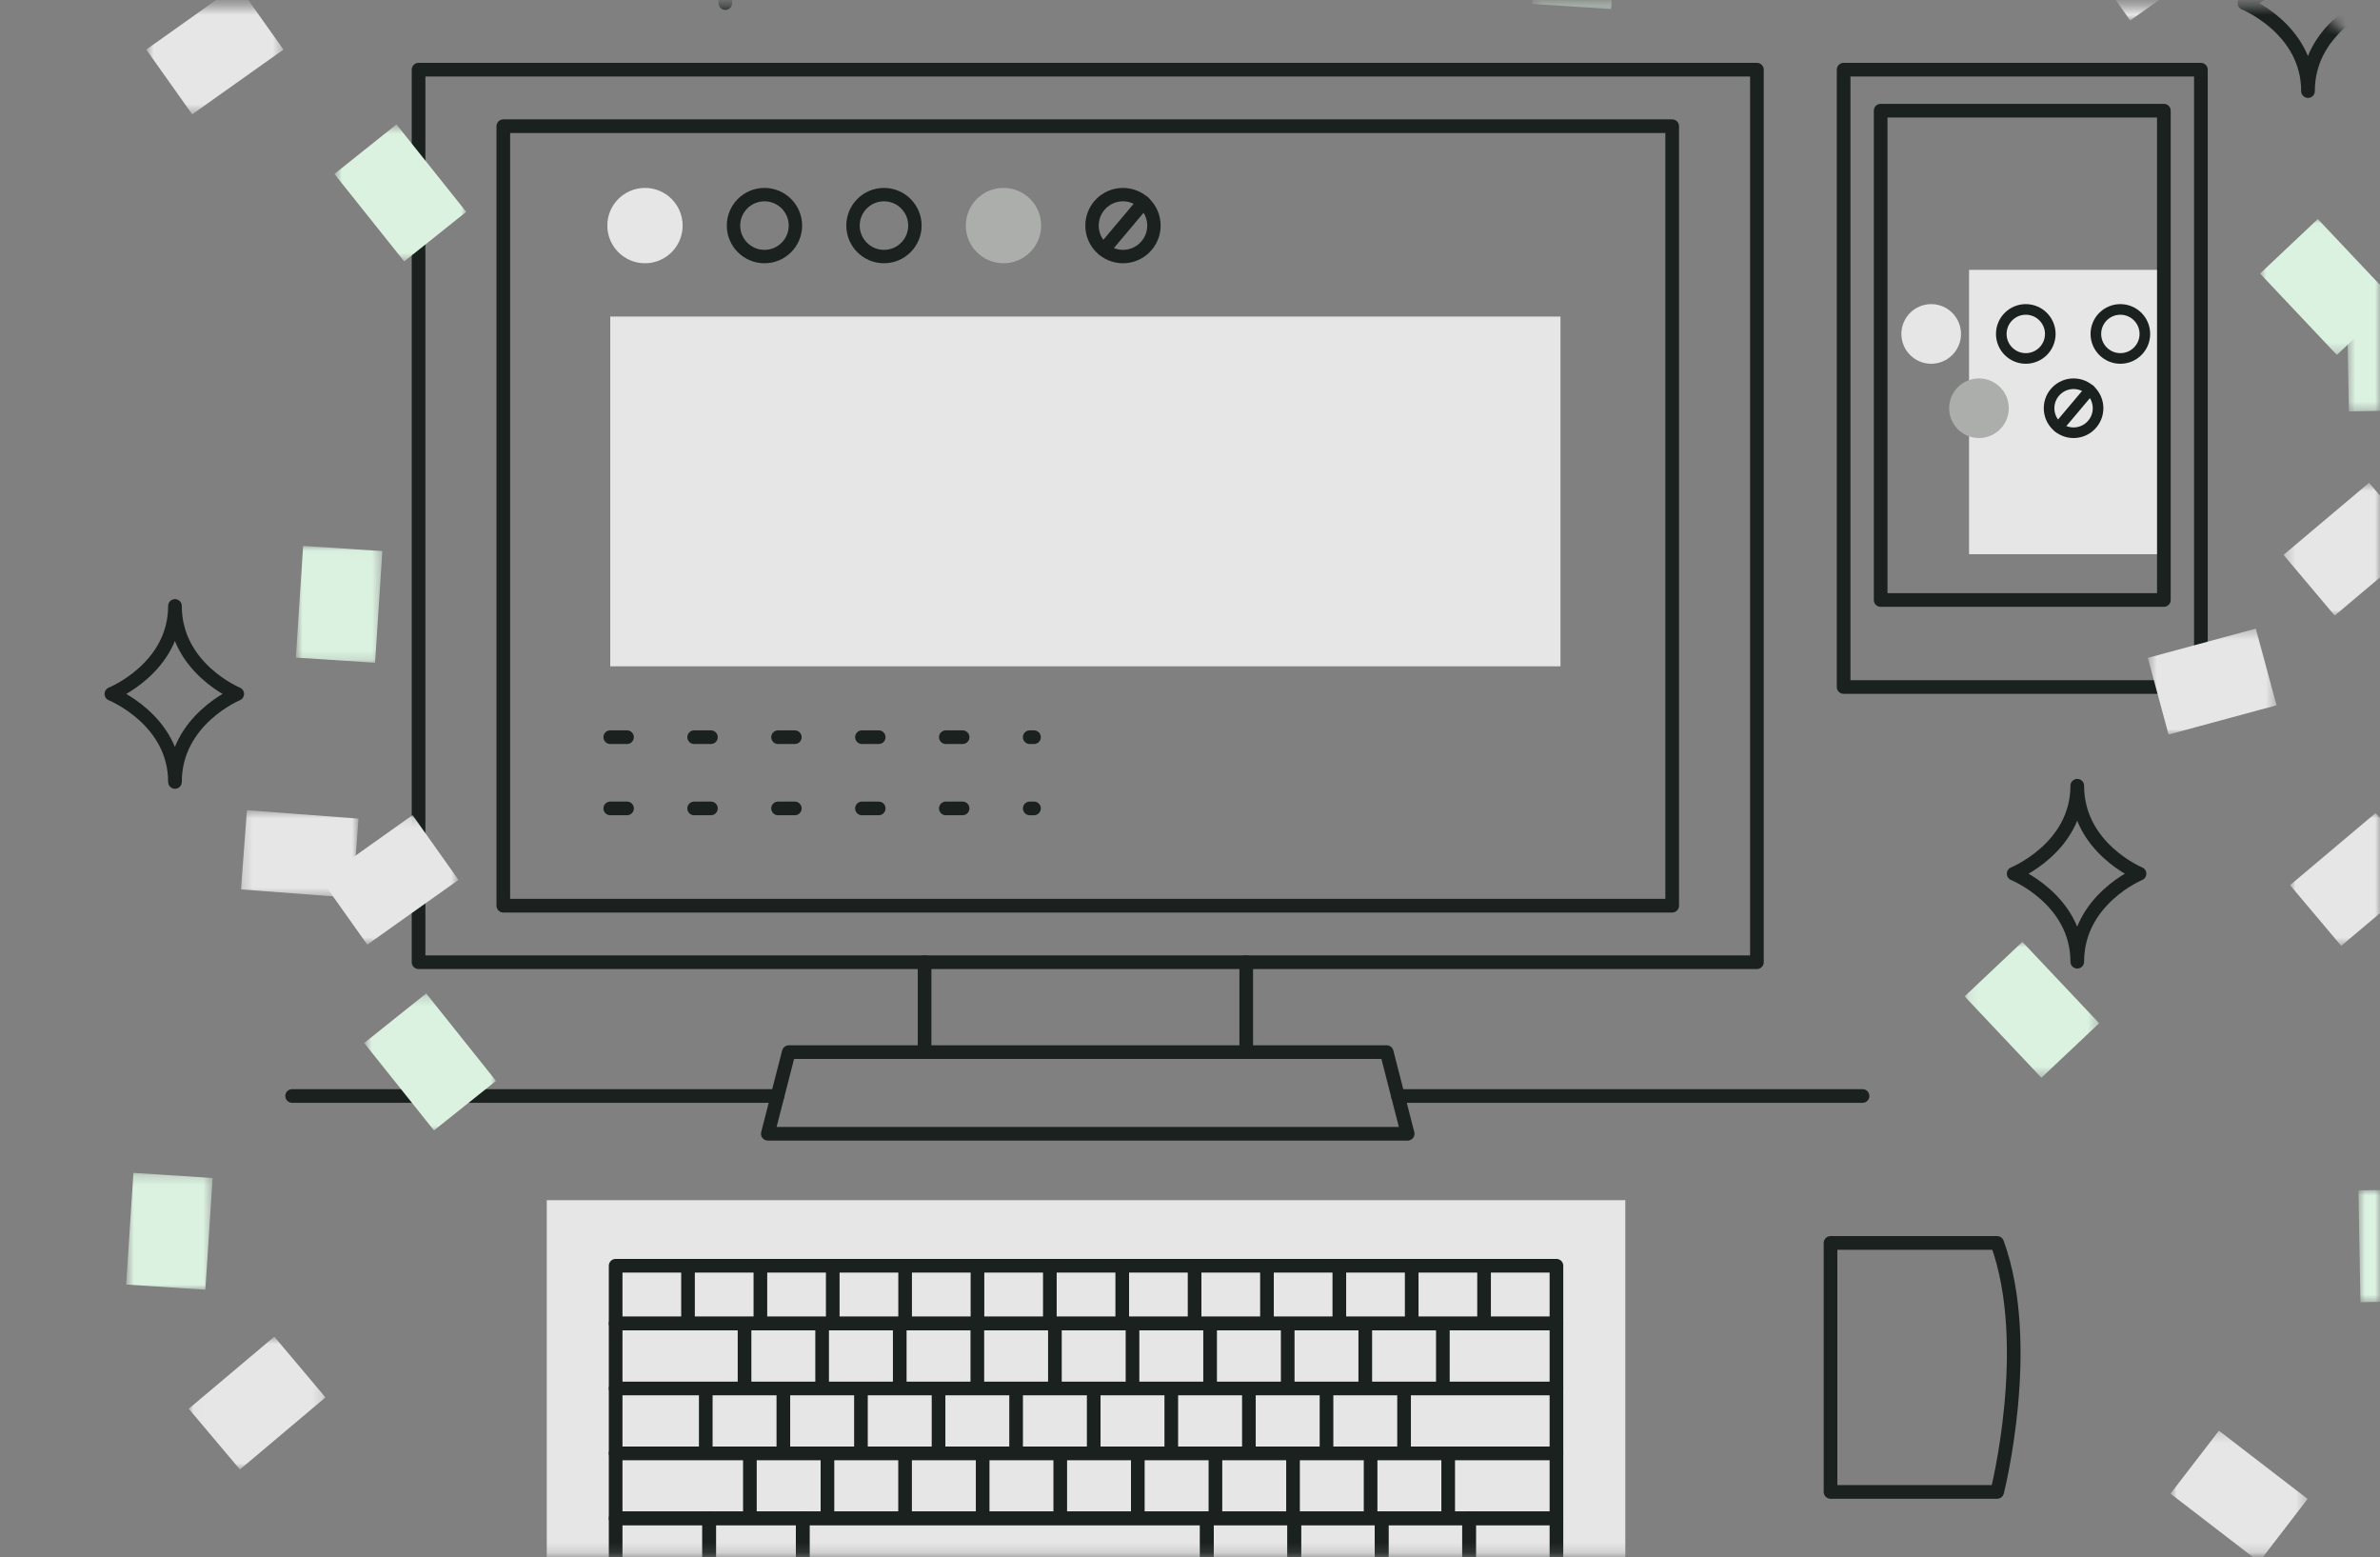 <svg width="240" height="157" viewBox="0 0 240 157" fill="none" xmlns="http://www.w3.org/2000/svg">
<rect x="0" y="0" width="240" height="157" fill="#808080" stroke="none"/>
<mask id="mask0_137_2914" style="mask-type:alpha" maskUnits="userSpaceOnUse" x="0" y="0" width="240" height="157">
<rect y="0.61" width="240" height="156.203" rx="10" fill="#D9D9D9"/>
</mask>
<g mask="url(#mask0_137_2914)">
<path d="M177.167 7.025H42.207V97H177.167V7.025Z" stroke="#1A211E" stroke-width="1.377" stroke-linecap="round" stroke-linejoin="round"/>
<path d="M141.95 114.292H77.426L79.54 106.064H139.836L141.95 114.292Z" stroke="#1A211E" stroke-width="1.377" stroke-linecap="round" stroke-linejoin="round"/>
<path d="M168.624 12.722H50.754V91.302H168.624V12.722Z" stroke="#1A211E" stroke-width="1.377" stroke-linecap="round" stroke-linejoin="round"/>
<path d="M93.236 97.001V106.065" stroke="#1A211E" stroke-width="1.377" stroke-linecap="round" stroke-linejoin="round"/>
<path d="M125.67 97.001V106.065" stroke="#1A211E" stroke-width="1.377" stroke-linecap="round" stroke-linejoin="round"/>
<path d="M157.359 31.913H61.539V67.17H157.359V31.913Z" fill="#E6E6E6"/>
<path d="M61.539 74.315H104.269" stroke="#1A211E" stroke-width="1.377" stroke-linecap="round" stroke-linejoin="round" stroke-dasharray="1.69 6.77"/>
<path d="M61.539 81.495H104.269" stroke="#1A211E" stroke-width="1.377" stroke-linecap="round" stroke-linejoin="round" stroke-dasharray="1.69 6.77"/>
<path d="M221.939 7.025H185.912V69.255H221.939V7.025Z" stroke="#1A211E" stroke-width="1.377" stroke-linecap="round" stroke-linejoin="round"/>
<path d="M218.412 27.205H198.561V55.869H218.412V27.205Z" fill="#E6E6E6"/>
<path d="M218.205 11.156H189.646V60.484H218.205V11.156Z" stroke="#1A211E" stroke-width="1.377" stroke-linecap="round" stroke-linejoin="round"/>
<path d="M163.898 120.99H55.137V165.13H163.898V120.99Z" fill="#E6E6E6"/>
<path d="M156.952 133.422H62.082V153.062H156.952V133.422Z" stroke="#1A211E" stroke-width="1.377" stroke-linecap="round" stroke-linejoin="round"/>
<path d="M156.952 127.599H62.082V133.421H156.952V127.599Z" stroke="#1A211E" stroke-width="1.377" stroke-linecap="round" stroke-linejoin="round"/>
<path d="M121.701 153.062H80.943V158.86H121.701V153.062Z" stroke="#1A211E" stroke-width="1.377" stroke-linecap="round" stroke-linejoin="round"/>
<path d="M130.513 153.062H121.699V158.86H130.513V153.062Z" stroke="#1A211E" stroke-width="1.377" stroke-linecap="round" stroke-linejoin="round"/>
<path d="M80.944 153.062H71.514V158.86H80.944V153.062Z" stroke="#1A211E" stroke-width="1.377" stroke-linecap="round" stroke-linejoin="round"/>
<path d="M71.512 153.062H62.082V158.86H71.512V153.062Z" stroke="#1A211E" stroke-width="1.377" stroke-linecap="round" stroke-linejoin="round"/>
<path d="M139.325 153.062H130.512V158.86H139.325V153.062Z" stroke="#1A211E" stroke-width="1.377" stroke-linecap="round" stroke-linejoin="round"/>
<path d="M148.14 153.062H139.326V158.86H148.14V153.062Z" stroke="#1A211E" stroke-width="1.377" stroke-linecap="round" stroke-linejoin="round"/>
<path d="M156.952 153.062H148.139V158.86H156.952V153.062Z" stroke="#1A211E" stroke-width="1.377" stroke-linecap="round" stroke-linejoin="round"/>
<path d="M69.379 133.421V127.599" stroke="#1A211E" stroke-width="1.377" stroke-linecap="round" stroke-linejoin="round"/>
<path d="M76.678 133.421V127.599" stroke="#1A211E" stroke-width="1.377" stroke-linecap="round" stroke-linejoin="round"/>
<path d="M75.08 139.607V133.783" stroke="#1A211E" stroke-width="1.377" stroke-linecap="round" stroke-linejoin="round"/>
<path d="M82.904 139.607V133.783" stroke="#1A211E" stroke-width="1.377" stroke-linecap="round" stroke-linejoin="round"/>
<path d="M90.731 139.607V133.783" stroke="#1A211E" stroke-width="1.377" stroke-linecap="round" stroke-linejoin="round"/>
<path d="M98.555 139.607V133.783" stroke="#1A211E" stroke-width="1.377" stroke-linecap="round" stroke-linejoin="round"/>
<path d="M106.377 139.607V133.783" stroke="#1A211E" stroke-width="1.377" stroke-linecap="round" stroke-linejoin="round"/>
<path d="M114.203 139.607V133.783" stroke="#1A211E" stroke-width="1.377" stroke-linecap="round" stroke-linejoin="round"/>
<path d="M122.027 139.607V133.783" stroke="#1A211E" stroke-width="1.377" stroke-linecap="round" stroke-linejoin="round"/>
<path d="M129.852 139.607V133.783" stroke="#1A211E" stroke-width="1.377" stroke-linecap="round" stroke-linejoin="round"/>
<path d="M137.674 139.607V133.783" stroke="#1A211E" stroke-width="1.377" stroke-linecap="round" stroke-linejoin="round"/>
<path d="M145.498 139.607V133.783" stroke="#1A211E" stroke-width="1.377" stroke-linecap="round" stroke-linejoin="round"/>
<path d="M71.17 146.152V140.33" stroke="#1A211E" stroke-width="1.377" stroke-linecap="round" stroke-linejoin="round"/>
<path d="M78.994 146.152V140.33" stroke="#1A211E" stroke-width="1.377" stroke-linecap="round" stroke-linejoin="round"/>
<path d="M86.818 146.152V140.33" stroke="#1A211E" stroke-width="1.377" stroke-linecap="round" stroke-linejoin="round"/>
<path d="M94.643 146.152V140.33" stroke="#1A211E" stroke-width="1.377" stroke-linecap="round" stroke-linejoin="round"/>
<path d="M102.465 146.152V140.33" stroke="#1A211E" stroke-width="1.377" stroke-linecap="round" stroke-linejoin="round"/>
<path d="M110.291 146.152V140.33" stroke="#1A211E" stroke-width="1.377" stroke-linecap="round" stroke-linejoin="round"/>
<path d="M118.113 146.152V140.33" stroke="#1A211E" stroke-width="1.377" stroke-linecap="round" stroke-linejoin="round"/>
<path d="M125.939 146.152V140.33" stroke="#1A211E" stroke-width="1.377" stroke-linecap="round" stroke-linejoin="round"/>
<path d="M133.766 146.152V140.33" stroke="#1A211E" stroke-width="1.377" stroke-linecap="round" stroke-linejoin="round"/>
<path d="M141.588 146.152V140.33" stroke="#1A211E" stroke-width="1.377" stroke-linecap="round" stroke-linejoin="round"/>
<path d="M75.619 152.7V146.878" stroke="#1A211E" stroke-width="1.377" stroke-linecap="round" stroke-linejoin="round"/>
<path d="M83.441 152.7V146.878" stroke="#1A211E" stroke-width="1.377" stroke-linecap="round" stroke-linejoin="round"/>
<path d="M91.268 152.7V146.878" stroke="#1A211E" stroke-width="1.377" stroke-linecap="round" stroke-linejoin="round"/>
<path d="M99.092 152.7V146.878" stroke="#1A211E" stroke-width="1.377" stroke-linecap="round" stroke-linejoin="round"/>
<path d="M106.916 152.7V146.878" stroke="#1A211E" stroke-width="1.377" stroke-linecap="round" stroke-linejoin="round"/>
<path d="M114.738 152.7V146.878" stroke="#1A211E" stroke-width="1.377" stroke-linecap="round" stroke-linejoin="round"/>
<path d="M122.564 152.7V146.878" stroke="#1A211E" stroke-width="1.377" stroke-linecap="round" stroke-linejoin="round"/>
<path d="M130.389 152.7V146.878" stroke="#1A211E" stroke-width="1.377" stroke-linecap="round" stroke-linejoin="round"/>
<path d="M138.211 152.7V146.878" stroke="#1A211E" stroke-width="1.377" stroke-linecap="round" stroke-linejoin="round"/>
<path d="M146.035 152.7V146.878" stroke="#1A211E" stroke-width="1.377" stroke-linecap="round" stroke-linejoin="round"/>
<path d="M83.975 133.421V127.599" stroke="#1A211E" stroke-width="1.377" stroke-linecap="round" stroke-linejoin="round"/>
<path d="M91.273 133.421V127.599" stroke="#1A211E" stroke-width="1.377" stroke-linecap="round" stroke-linejoin="round"/>
<path d="M98.568 133.421V127.599" stroke="#1A211E" stroke-width="1.377" stroke-linecap="round" stroke-linejoin="round"/>
<path d="M105.867 133.421V127.599" stroke="#1A211E" stroke-width="1.377" stroke-linecap="round" stroke-linejoin="round"/>
<path d="M113.168 133.421V127.599" stroke="#1A211E" stroke-width="1.377" stroke-linecap="round" stroke-linejoin="round"/>
<path d="M120.463 133.421V127.599" stroke="#1A211E" stroke-width="1.377" stroke-linecap="round" stroke-linejoin="round"/>
<path d="M127.762 133.421V127.599" stroke="#1A211E" stroke-width="1.377" stroke-linecap="round" stroke-linejoin="round"/>
<path d="M135.059 133.421V127.599" stroke="#1A211E" stroke-width="1.377" stroke-linecap="round" stroke-linejoin="round"/>
<path d="M142.357 133.421V127.599" stroke="#1A211E" stroke-width="1.377" stroke-linecap="round" stroke-linejoin="round"/>
<path d="M149.654 133.421V127.599" stroke="#1A211E" stroke-width="1.377" stroke-linecap="round" stroke-linejoin="round"/>
<path d="M62.082 139.97H156.952" stroke="#1A211E" stroke-width="1.377" stroke-linecap="round" stroke-linejoin="round"/>
<path d="M62.082 146.515H156.952" stroke="#1A211E" stroke-width="1.377" stroke-linecap="round" stroke-linejoin="round"/>
<path d="M79.419 -8.557C79.419 -8.557 73.142 -11.151 73.142 -17.428C73.142 -11.151 66.728 -8.557 66.728 -8.557C66.728 -8.557 73.142 -5.964 73.142 0.313C73.142 -5.965 79.419 -8.557 79.419 -8.557Z" stroke="#1A211E" stroke-width="1.377" stroke-linecap="round" stroke-linejoin="round"/>
<path d="M239.017 0.313C239.017 0.313 232.74 -2.281 232.74 -8.558C232.74 -2.281 226.326 0.313 226.326 0.313C226.326 0.313 232.74 2.905 232.74 9.183C232.74 2.905 239.017 0.313 239.017 0.313Z" stroke="#1A211E" stroke-width="1.377" stroke-linecap="round" stroke-linejoin="round"/>
<path d="M215.749 88.078C215.749 88.078 209.472 85.485 209.472 79.208C209.472 85.485 203.059 88.078 203.059 88.078C203.059 88.078 209.472 90.672 209.472 96.949C209.472 90.672 215.749 88.078 215.749 88.078Z" stroke="#1A211E" stroke-width="1.377" stroke-linecap="round" stroke-linejoin="round"/>
<path d="M201.395 150.4H184.59V125.299H201.395C205.154 135.599 201.395 150.4 201.395 150.4Z" stroke="#1A211E" stroke-width="1.377" stroke-linecap="round" stroke-linejoin="round"/>
<path d="M78.406 110.484H29.457" stroke="#1A211E" stroke-width="1.377" stroke-linecap="round" stroke-linejoin="round"/>
<path d="M187.82 110.484H140.971" stroke="#1A211E" stroke-width="1.377" stroke-linecap="round" stroke-linejoin="round"/>
<path d="M23.923 69.956C23.923 69.956 17.644 67.363 17.644 61.086C17.644 67.363 11.23 69.956 11.23 69.956C11.23 69.956 17.644 72.55 17.644 78.827C17.644 72.55 23.923 69.956 23.923 69.956Z" stroke="#1A211E" stroke-width="1.377" stroke-linecap="round" stroke-linejoin="round"/>
<g style="mix-blend-mode:multiply">
<mask id="mask1_137_2914" style="mask-type:luminance" maskUnits="userSpaceOnUse" x="210" y="-12" width="14" height="15">
<path d="M223.994 -11.04H210.16V2.019H223.994V-11.04Z" fill="white"/>
</mask>
<g mask="url(#mask1_137_2914)">
<path d="M219.376 -10.995L210.176 -4.466L214.809 2.064L224.01 -4.465L219.376 -10.995Z" fill="#E6E6E6"/>
</g>
</g>
<g style="mix-blend-mode:multiply">
<mask id="mask2_137_2914" style="mask-type:luminance" maskUnits="userSpaceOnUse" x="154" y="-11" width="10" height="12">
<path d="M163.228 -10.854H154.504V0.924H163.228V-10.854Z" fill="white"/>
</mask>
<g mask="url(#mask2_137_2914)">
<path d="M155.214 -10.865L154.48 0.393L162.47 0.913L163.204 -10.344L155.214 -10.865Z" fill="#DBF2E1"/>
</g>
</g>
<g style="mix-blend-mode:multiply">
<mask id="mask3_137_2914" style="mask-type:luminance" maskUnits="userSpaceOnUse" x="14" y="-2" width="15" height="14">
<path d="M28.57 -1.577H14.736V11.482H28.57V-1.577Z" fill="white"/>
</mask>
<g mask="url(#mask3_137_2914)">
<path d="M23.948 -1.532L14.748 4.997L19.382 11.527L28.582 4.998L23.948 -1.532Z" fill="#E6E6E6"/>
</g>
</g>
<g style="mix-blend-mode:multiply">
<mask id="mask4_137_2914" style="mask-type:luminance" maskUnits="userSpaceOnUse" x="33" y="12" width="15" height="15">
<path d="M47.041 12.602H33.746V26.415H47.041V12.602Z" fill="white"/>
</mask>
<g mask="url(#mask4_137_2914)">
<path d="M39.978 12.541L33.721 17.536L40.759 26.353L47.016 21.358L39.978 12.541Z" fill="#DBF2E1"/>
</g>
</g>
<g style="mix-blend-mode:multiply">
<mask id="mask5_137_2914" style="mask-type:luminance" maskUnits="userSpaceOnUse" x="24" y="81" width="13" height="10">
<path d="M36.083 81.645H24.232V90.477H36.083V81.645Z" fill="white"/>
</mask>
<g mask="url(#mask5_137_2914)">
<path d="M24.902 81.677L24.301 89.661L35.55 90.509L36.152 82.525L24.902 81.677Z" fill="#E6E6E6"/>
</g>
</g>
<g style="mix-blend-mode:multiply">
<mask id="mask6_137_2914" style="mask-type:luminance" maskUnits="userSpaceOnUse" x="12" y="118" width="10" height="13">
<path d="M21.46 118.249H12.736V130.027H21.46V118.249Z" fill="white"/>
</mask>
<g mask="url(#mask6_137_2914)">
<path d="M13.453 118.235L12.719 129.492L20.707 130.013L21.441 118.755L13.453 118.235Z" fill="#DBF2E1"/>
</g>
</g>
<g style="mix-blend-mode:multiply">
<mask id="mask7_137_2914" style="mask-type:luminance" maskUnits="userSpaceOnUse" x="29" y="55" width="10" height="12">
<path d="M38.576 55.042H29.854V66.82H38.576V55.042Z" fill="white"/>
</mask>
<g mask="url(#mask7_137_2914)">
<path d="M30.568 55.033L29.834 66.291L37.822 66.812L38.556 55.554L30.568 55.033Z" fill="#DBF2E1"/>
</g>
</g>
<g style="mix-blend-mode:multiply">
<mask id="mask8_137_2914" style="mask-type:luminance" maskUnits="userSpaceOnUse" x="32" y="82" width="15" height="14">
<path d="M46.227 82.124H32.395V95.183H46.227V82.124Z" fill="white"/>
</mask>
<g mask="url(#mask8_137_2914)">
<path d="M41.603 82.172L32.402 88.701L37.036 95.231L46.236 88.702L41.603 82.172Z" fill="#E6E6E6"/>
</g>
</g>
<g style="mix-blend-mode:multiply">
<mask id="mask9_137_2914" style="mask-type:luminance" maskUnits="userSpaceOnUse" x="36" y="100" width="15" height="15">
<path d="M50.031 100.216H36.736V114.028H50.031V100.216Z" fill="white"/>
</mask>
<g mask="url(#mask9_137_2914)">
<path d="M42.979 100.147L36.723 105.142L43.761 113.958L50.017 108.964L42.979 100.147Z" fill="#DBF2E1"/>
</g>
</g>
<g style="mix-blend-mode:multiply">
<mask id="mask10_137_2914" style="mask-type:luminance" maskUnits="userSpaceOnUse" x="218" y="144" width="15" height="14">
<path d="M232.686 144.21H218.863V157.434H232.686V144.21Z" fill="white"/>
</mask>
<g mask="url(#mask10_137_2914)">
<path d="M223.757 144.228L218.875 150.574L227.817 157.453L232.699 151.106L223.757 144.228Z" fill="#E6E6E6"/>
</g>
</g>
<g style="mix-blend-mode:multiply">
<mask id="mask11_137_2914" style="mask-type:luminance" maskUnits="userSpaceOnUse" x="237" y="119" width="9" height="13">
<path d="M246 119.95H237.793V131.373H246V119.95Z" fill="white"/>
</mask>
<g mask="url(#mask11_137_2914)">
<path d="M245.83 119.854L237.826 119.998L238.029 131.278L246.033 131.134L245.83 119.854Z" fill="#DBF2E1"/>
</g>
</g>
<g style="mix-blend-mode:multiply">
<mask id="mask12_137_2914" style="mask-type:luminance" maskUnits="userSpaceOnUse" x="19" y="134" width="14" height="15">
<path d="M32.82 134.762H19.033V148.154H32.82V134.762Z" fill="white"/>
</mask>
<g mask="url(#mask12_137_2914)">
<path d="M27.66 134.747L19.033 142.017L24.193 148.139L32.82 140.87L27.66 134.747Z" fill="#E6E6E6"/>
</g>
</g>
<g style="mix-blend-mode:multiply">
<mask id="mask13_137_2914" style="mask-type:luminance" maskUnits="userSpaceOnUse" x="230" y="48" width="15" height="15">
<path d="M244.07 48.691H230.285V62.084H244.07V48.691Z" fill="white"/>
</mask>
<g mask="url(#mask13_137_2914)">
<path d="M238.9 48.666L230.273 55.935L235.432 62.057L244.059 54.788L238.9 48.666Z" fill="#E6E6E6"/>
</g>
</g>
<g style="mix-blend-mode:multiply">
<mask id="mask14_137_2914" style="mask-type:luminance" maskUnits="userSpaceOnUse" x="198" y="94" width="14" height="15">
<path d="M211.662 94.907H198.096V108.606H211.662V94.907Z" fill="white"/>
</mask>
<g mask="url(#mask14_137_2914)">
<path d="M203.936 94.947L198.113 100.443L205.857 108.647L211.68 103.151L203.936 94.947Z" fill="#DBF2E1"/>
</g>
</g>
<g style="mix-blend-mode:multiply">
<mask id="mask15_137_2914" style="mask-type:luminance" maskUnits="userSpaceOnUse" x="216" y="63" width="14" height="12">
<path d="M229.567 63.378H216.586V74.054H229.567V63.378Z" fill="white"/>
</mask>
<g mask="url(#mask15_137_2914)">
<path d="M227.475 63.371L216.586 66.319L218.679 74.048L229.568 71.1L227.475 63.371Z" fill="#E6E6E6"/>
</g>
</g>
<g style="mix-blend-mode:multiply">
<mask id="mask16_137_2914" style="mask-type:luminance" maskUnits="userSpaceOnUse" x="236" y="30" width="9" height="12">
<path d="M244.845 30.148H236.639V41.57H244.845V30.148Z" fill="white"/>
</mask>
<g mask="url(#mask16_137_2914)">
<path d="M244.664 30.049L236.66 30.193L236.863 41.473L244.867 41.329L244.664 30.049Z" fill="#DBF2E1"/>
</g>
</g>
<g style="mix-blend-mode:multiply">
<mask id="mask17_137_2914" style="mask-type:luminance" maskUnits="userSpaceOnUse" x="230" y="81" width="15" height="15">
<path d="M244.725 81.985H230.939V95.377H244.725V81.985Z" fill="white"/>
</mask>
<g mask="url(#mask17_137_2914)">
<path d="M239.557 81.96L230.93 89.23L236.088 95.351L244.715 88.082L239.557 81.96Z" fill="#E6E6E6"/>
</g>
</g>
<g style="mix-blend-mode:multiply">
<mask id="mask18_137_2914" style="mask-type:luminance" maskUnits="userSpaceOnUse" x="227" y="22" width="15" height="14">
<path d="M241.447 22.04H227.881V35.74H241.447V22.04Z" fill="white"/>
</mask>
<g mask="url(#mask18_137_2914)">
<path d="M233.729 22.081L227.906 27.577L235.65 35.781L241.473 30.284L233.729 22.081Z" fill="#DBF2E1"/>
</g>
</g>
<path d="M206.752 33.664C206.752 35.029 205.646 36.135 204.281 36.135C202.916 36.135 201.811 35.028 201.811 33.664C201.811 32.301 202.916 31.193 204.281 31.193C205.646 31.193 206.752 32.301 206.752 33.664Z" stroke="#1A211E" stroke-width="1.07" stroke-linecap="round" stroke-linejoin="round"/>
<path d="M216.289 33.664C216.289 35.029 215.184 36.135 213.818 36.135C212.453 36.135 211.348 35.028 211.348 33.664C211.348 32.301 212.453 31.193 213.818 31.193C215.184 31.193 216.289 32.301 216.289 33.664Z" stroke="#1A211E" stroke-width="1.07" stroke-linecap="round" stroke-linejoin="round"/>
<path d="M202.031 41.153C202.031 42.519 200.926 43.624 199.561 43.624C198.195 43.624 197.09 42.517 197.09 41.153C197.09 39.79 198.195 38.683 199.561 38.683C200.926 38.683 202.031 39.788 202.031 41.153Z" fill="#ACAEAC"/>
<path d="M202.031 41.153C202.031 42.519 200.926 43.624 199.561 43.624C198.195 43.624 197.09 42.517 197.09 41.153C197.09 39.79 198.195 38.683 199.561 38.683C200.926 38.683 202.031 39.788 202.031 41.153Z" stroke="#ACAEAC" stroke-width="1.07" stroke-linecap="round" stroke-linejoin="round"/>
<path d="M197.213 33.664C197.213 35.029 196.107 36.135 194.742 36.135C193.377 36.135 192.271 35.028 192.271 33.664C192.271 32.301 193.377 31.193 194.742 31.193C196.107 31.193 197.213 32.301 197.213 33.664Z" fill="#E6E6E6"/>
<path d="M197.213 33.664C197.213 35.029 196.107 36.135 194.742 36.135C193.377 36.135 192.271 35.028 192.271 33.664C192.271 32.301 193.377 31.193 194.742 31.193C196.107 31.193 197.213 32.301 197.213 33.664Z" stroke="#E6E6E6" stroke-width="1.07" stroke-linecap="round" stroke-linejoin="round"/>
<path d="M211.57 41.153C211.57 42.519 210.465 43.624 209.1 43.624C207.735 43.624 206.629 42.517 206.629 41.153C206.629 39.79 207.735 38.683 209.1 38.683C210.465 38.683 211.57 39.788 211.57 41.153Z" stroke="#1A211E" stroke-width="1.07" stroke-linecap="round" stroke-linejoin="round"/>
<path d="M210.749 39.301L207.57 43.074" stroke="#1A211E" stroke-width="1.07" stroke-linecap="round" stroke-linejoin="round"/>
<path d="M77.089 25.863C78.813 25.863 80.211 24.465 80.211 22.741C80.211 21.017 78.813 19.619 77.089 19.619C75.365 19.619 73.967 21.017 73.967 22.741C73.967 24.465 75.365 25.863 77.089 25.863Z" stroke="#1A211E" stroke-width="1.351" stroke-linecap="round" stroke-linejoin="round"/>
<path d="M92.261 22.741C92.261 24.465 90.863 25.863 89.139 25.863C87.416 25.863 86.018 24.465 86.018 22.741C86.018 21.017 87.416 19.619 89.139 19.619C90.863 19.619 92.261 21.017 92.261 22.741Z" stroke="#1A211E" stroke-width="1.351" stroke-linecap="round" stroke-linejoin="round"/>
<path d="M104.314 22.741C104.314 24.465 102.916 25.863 101.192 25.863C99.469 25.863 98.07 24.465 98.07 22.741C98.07 21.017 99.469 19.619 101.192 19.619C102.916 19.619 104.314 21.017 104.314 22.741Z" fill="#ACAEAC"/>
<path d="M104.314 22.741C104.314 24.465 102.916 25.863 101.192 25.863C99.469 25.863 98.07 24.465 98.07 22.741C98.07 21.017 99.469 19.619 101.192 19.619C102.916 19.619 104.314 21.017 104.314 22.741Z" stroke="#ACAEAC" stroke-width="1.351" stroke-linecap="round" stroke-linejoin="round"/>
<path d="M68.162 22.741C68.162 24.465 66.764 25.863 65.04 25.863C63.316 25.863 61.918 24.465 61.918 22.741C61.918 21.017 63.316 19.619 65.04 19.619C66.764 19.619 68.162 21.017 68.162 22.741Z" fill="#E6E6E6"/>
<path d="M68.162 22.741C68.162 24.465 66.764 25.863 65.04 25.863C63.316 25.863 61.918 24.465 61.918 22.741C61.918 21.017 63.316 19.619 65.04 19.619C66.764 19.619 68.162 21.017 68.162 22.741Z" stroke="#E6E6E6" stroke-width="1.351" stroke-linecap="round" stroke-linejoin="round"/>
<path d="M116.363 22.741C116.363 24.465 114.965 25.863 113.241 25.863C111.517 25.863 110.119 24.465 110.119 22.741C110.119 21.017 111.517 19.619 113.241 19.619C114.965 19.619 116.363 21.017 116.363 22.741Z" stroke="#1A211E" stroke-width="1.351" stroke-linecap="round" stroke-linejoin="round"/>
<path d="M115.322 20.399L111.309 25.166" stroke="#1A211E" stroke-width="1.351" stroke-linecap="round" stroke-linejoin="round"/>
</g>
</svg>
